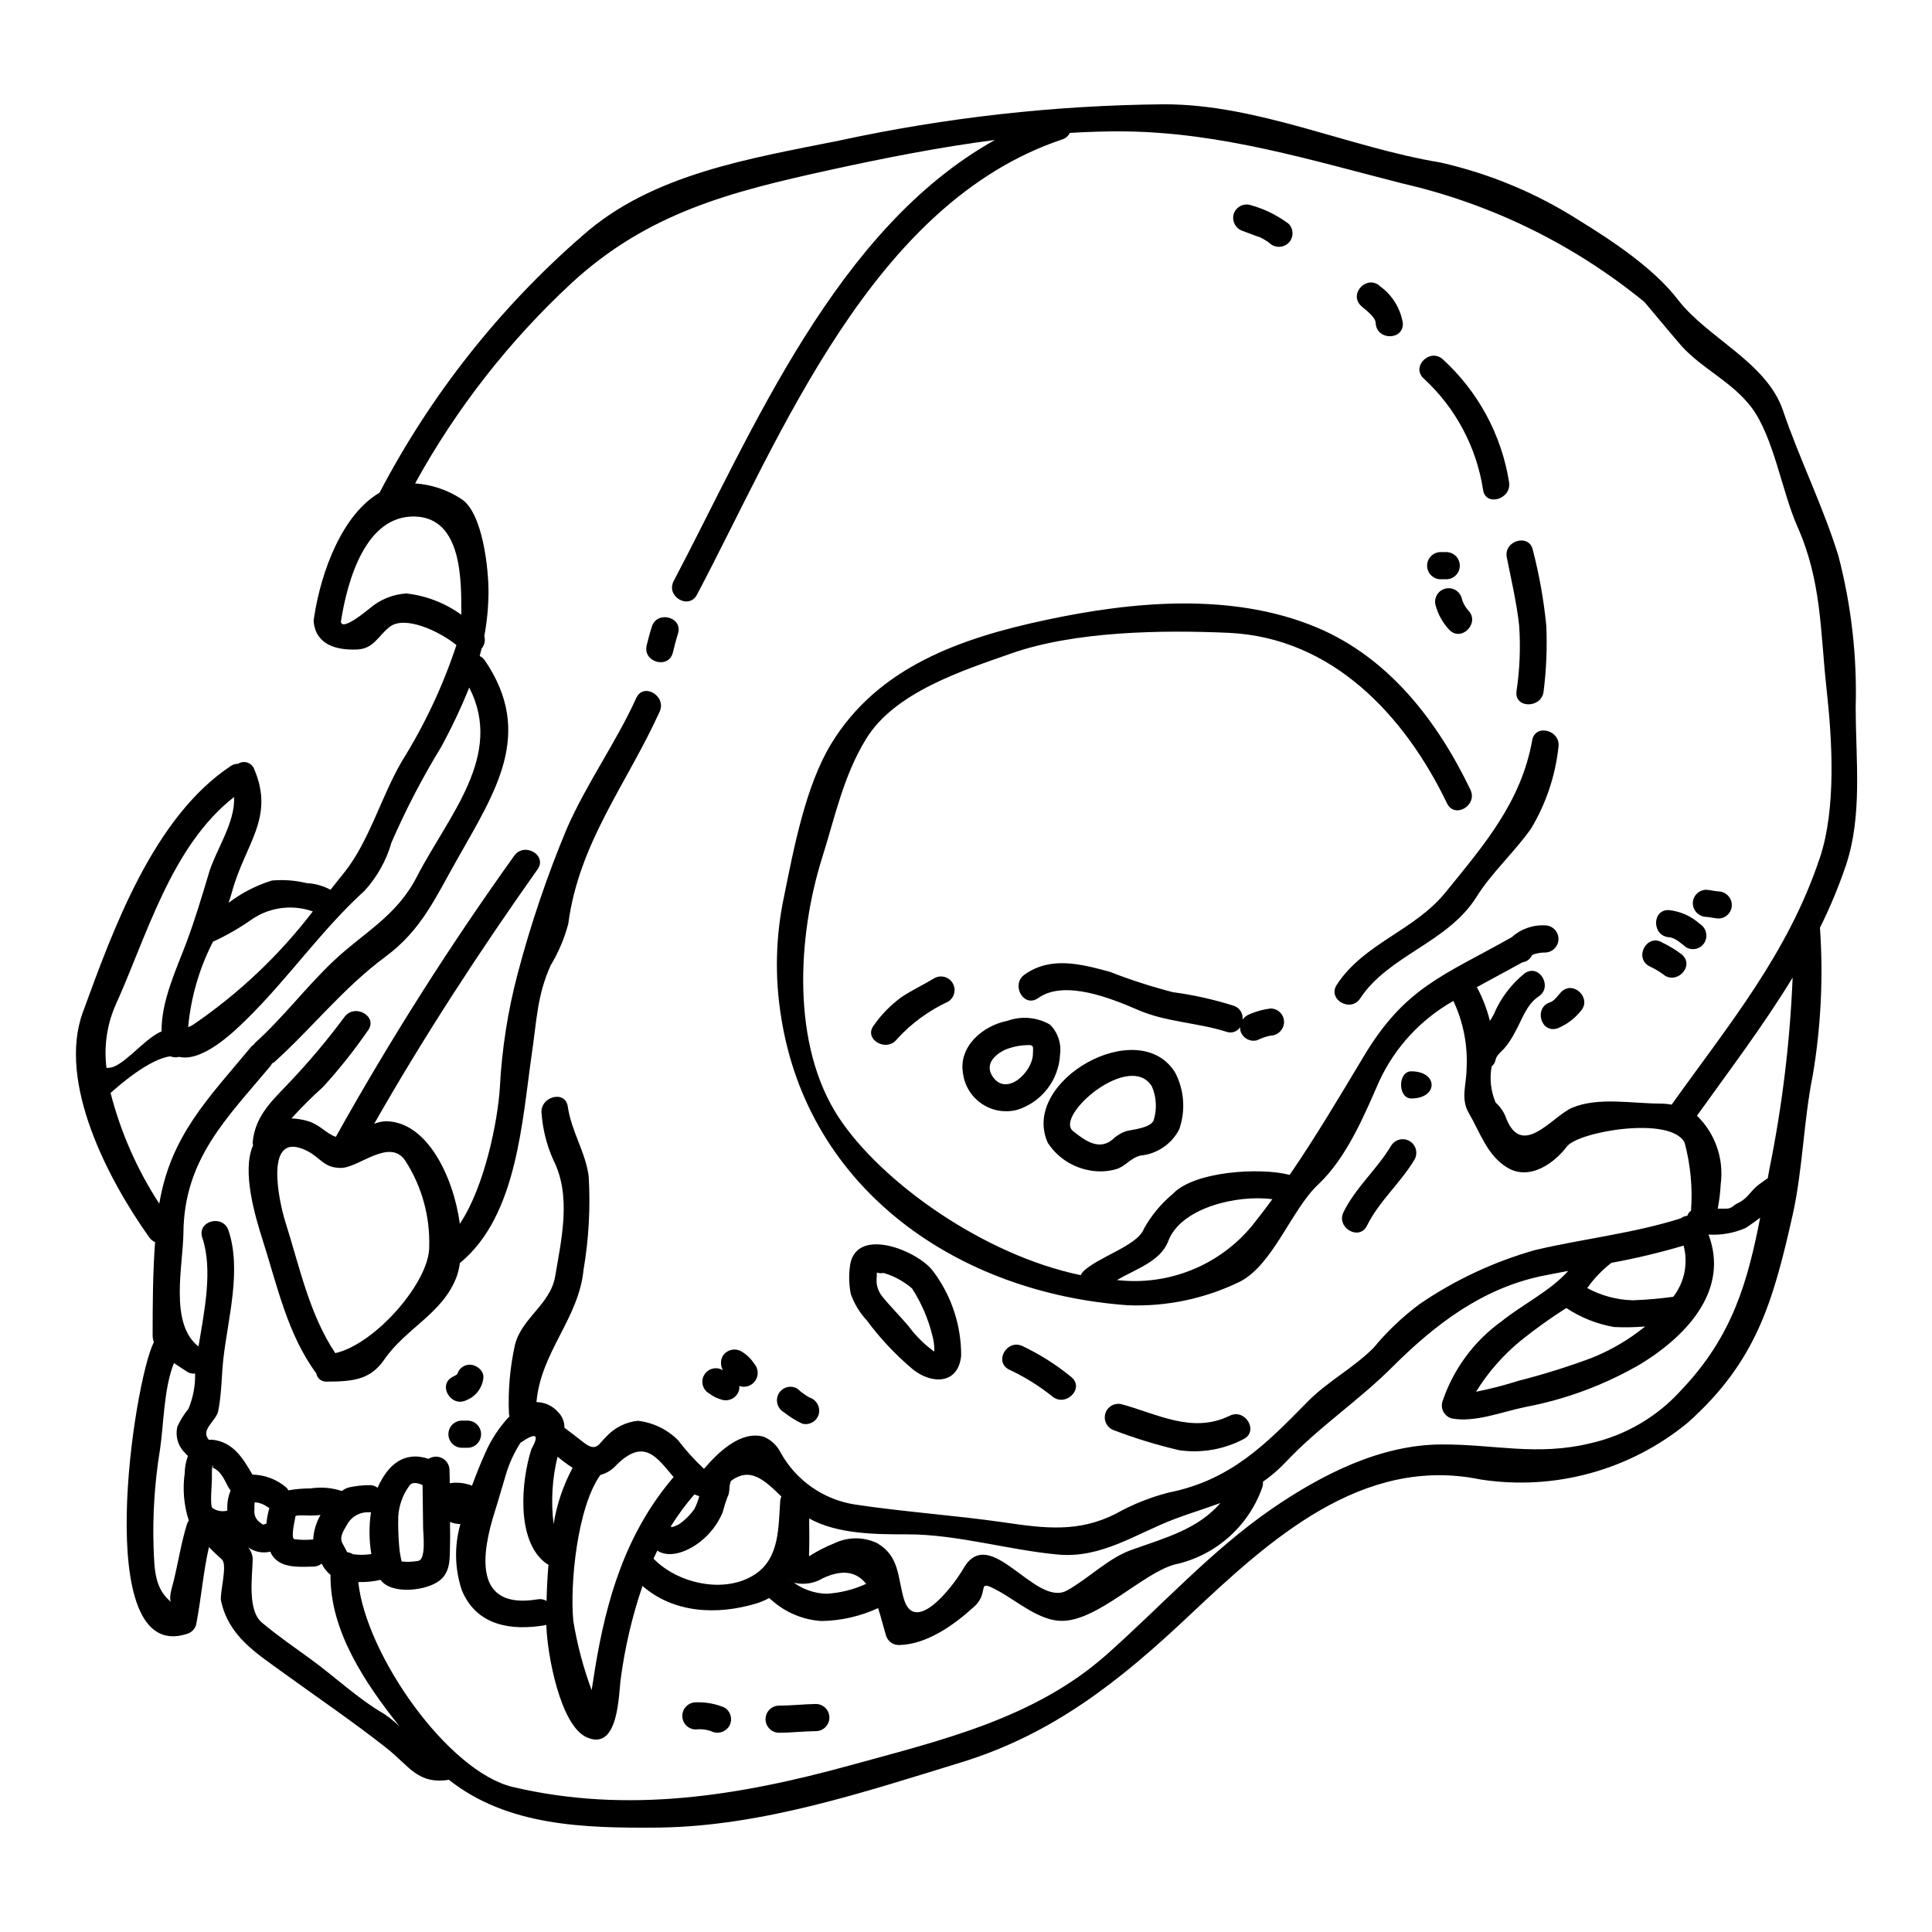 <?xml version="1.0" encoding="UTF-8"?>
<!-- Uploaded to: ICON Repo, www.iconrepo.com, Generator: ICON Repo Mixer Tools -->
<svg fill="#000000" width="800px" height="800px" version="1.1" viewBox="144 144 512 512" xmlns="http://www.w3.org/2000/svg">
 <g>
  <path d="m354.27 563.34c2.543 1.887 5.609 2.941 8.773 3.019 3.637-0.207 7.199-1.098 10.5-2.625-2.34-2.914-5.824-4.137-11.508-1.473-2.18 1.312-4.769 1.758-7.262 1.254-0.176-0.035-0.344-0.098-0.504-0.176zm-30.605-15.211v-0.004c1.723-1.133 3.215-2.586 4.387-4.281 0.531-1.07 0.953-2.188 1.262-3.34-0.434-0.145-0.867-0.289-1.297-0.469-2.305 2.66-4.398 5.496-6.258 8.484 0.07 0.035 0.105 0.109 0.141 0.145 0.27 0.004 0.539-0.043 0.789-0.145 0.113-0.031 0.977-0.5 0.977-0.391zm312.12-216.46c0 13.809 1.836 28.375-2.59 41.645v-0.004c-1.926 5.676-4.231 11.215-6.902 16.578 0 0.074 0.035 0.145 0.035 0.25v0.004c0.875 12.93 0.238 25.914-1.906 38.695-2.481 12.262-2.66 25.191-5.394 37.328-5.176 22.941-9.637 38.66-27.691 54.805v0.004c-15.324 12.641-35.32 18.141-54.953 15.109-31.434-6.477-55.992 16.039-77.285 36.105-18.234 17.191-36 31.363-60.312 38.84-25.785 7.91-52.793 16.926-80.016 17.297-20.355 0.215-40.387-0.469-55.816-12.66-8.266 1.297-10.5-3.668-16.578-8.449-8.66-6.832-18.125-13.273-27.113-19.781-7.406-5.391-14.602-9.746-16.688-19.168-0.43-2.047 1.797-9.445 0.25-10.965-1.258-1.152-2.41-2.195-3.453-3.309-1.547 6.797-2.051 13.629-3.383 20.5l0.004-0.004c-0.316 1.227-1.262 2.188-2.481 2.519-25.496 8.234-14.062-67-8.738-77.324v0.004c-0.195-0.531-0.305-1.09-0.328-1.656 0-7.91 0.035-16.578 0.648-24.852h0.004c-0.605-0.266-1.125-0.688-1.512-1.219-10.824-15.176-24.473-41.035-17.621-59.738 7.981-21.828 18.664-51.59 39.16-65.199 0.574-0.414 1.266-0.629 1.969-0.609 0.738-0.48 1.652-0.598 2.488-0.316 0.832 0.277 1.492 0.926 1.789 1.754 5.539 12.988-2.519 19.887-5.934 32.668-0.25 0.863-0.539 1.797-0.863 2.731 3.453-2.617 7.336-4.617 11.477-5.902 3.07-0.277 6.172-0.047 9.168 0.68 2.227 0.109 4.402 0.715 6.367 1.766 1.297-1.617 2.551-3.234 3.809-4.781 6.477-8.164 9.785-20.281 15.176-29.383v-0.004c6-9.617 10.828-19.914 14.387-30.676-4.461-3.633-13.594-7.945-17.656-4.852-3.059 2.363-4.207 5.754-8.488 6.008-5.512 0.289-11.074-1.152-11.688-7.336v-0.004c-0.031-0.426 0.016-0.852 0.141-1.258v-0.145c1.871-12.008 7.445-27.043 17.32-32.797v-0.004c13.539-25.914 31.82-49.055 53.898-68.219 18.453-16.328 44.477-20.355 67.973-25.105 28.285-6.121 57.121-9.34 86.059-9.602 24.957 0 48.762 11.363 73.184 15.426v-0.004c13.047 2.941 25.484 8.125 36.754 15.324 8.703 5.356 19.777 12.66 26.184 21.004 7.801 10.176 23.48 16.578 27.836 29.309 4.426 13.02 10.68 25.531 14.707 38.574v-0.004c3.449 13.18 4.992 26.785 4.586 40.402zm-9.527 39.754c4.387-13.16 3.309-31.141 1.797-44.871-1.691-15.285-1.258-28.41-7.695-42.938-4.102-9.207-6.332-23.914-12.23-31.684-5.144-6.762-12.84-10.066-18.414-16.137-1.402-1.547-9.711-11.543-9.891-11.727l0.004-0.004c-18.664-15.273-40.605-26.031-64.109-31.426-24.523-6.258-47.719-13.414-73.211-13.812-4.961-0.07-9.957 0.105-14.996 0.395-0.395 0.836-1.129 1.461-2.012 1.727-50.383 16.902-74.371 78.184-96.777 120.62-2.156 4.137-8.34 0.504-6.184-3.594 21.008-39.914 42.945-93.324 85.129-116.88-14.746 1.906-29.418 4.816-43.73 7.945-26.371 5.789-48.156 11.293-68.488 29.992h0.004c-16.566 15.363-30.562 33.285-41.453 53.082 4.316 0.293 8.484 1.68 12.117 4.027 5.859 3.543 7.406 18.957 7.336 24.957h0.004c-0.035 3.852-0.406 7.691-1.113 11.473 0.332 1.156 0.062 2.402-0.723 3.312-0.18 0.645-0.324 1.332-0.504 1.969 0.57 0.273 1.055 0.695 1.406 1.223 13.086 19.309 2.836 34.598-7.477 52.863-5.609 9.891-9.352 18.523-18.809 25.531-11.363 8.414-19.309 18.773-29.559 28.016-0.215 0.18-0.434 0.215-0.609 0.359l-0.004 0.004c-0.086 0.184-0.18 0.367-0.289 0.539-11.477 13.754-22.984 24.641-23.168 44.277-0.105 8.918-3.809 24.098 3.996 30.172 1.574-9.57 3.844-20.355 1.004-28.844-1.473-4.426 5.469-6.297 6.941-1.906 3.543 10.57-0.18 23.445-1.367 34.09-0.504 4.606-0.434 9.102-1.332 13.664-0.578 2.879-4.676 4.856-2.625 7.59l0.105 0.109 0.004 0.008c0.312-0.02 0.625-0.02 0.938 0 5.512 0.574 8.125 4.93 10.629 9.242 3.273 0.059 6.426 1.254 8.918 3.379 0.246 0.227 0.449 0.492 0.609 0.789 1.938-0.348 3.898-0.516 5.863-0.504 2.785-0.438 5.633-0.203 8.305 0.684 0.57-0.465 1.234-0.797 1.945-0.973 1.797-0.391 3.629-0.582 5.465-0.574 0.742-0.023 1.469 0.219 2.051 0.68 2.695-6.008 6.941-9.84 13.523-7.66 1.086-0.707 2.473-0.773 3.625-0.168 1.148 0.605 1.883 1.785 1.914 3.082 0.035 1.18 0.07 2.34 0.07 3.543 1.988-0.305 4.027-0.082 5.902 0.645 1.152-3.148 2.363-6.113 3.492-8.633 1.566-3.594 3.742-6.891 6.434-9.742-0.066-0.211-0.113-0.43-0.141-0.648-0.27-6.109 0.258-12.227 1.574-18.199 1.723-7.191 9.422-10.789 10.68-18.266 1.691-10.031 4.352-21.359-0.539-30.93-1.703-3.824-2.738-7.91-3.055-12.082-0.648-4.566 6.297-6.512 6.938-1.941 0.938 6.547 4.746 12.156 5.539 18.5 0.48 8.27 0.023 16.57-1.367 24.738-1.297 13.02-11.293 21.688-12.48 35.066 2.16 0.02 4.207 0.945 5.648 2.551 1.156 1.109 1.797 2.648 1.766 4.25 1.723 1.297 3.453 2.586 5.141 3.938 3.383 2.625 3.938 0.289 5.934-1.574v-0.004c2.188-2.379 5.168-3.875 8.379-4.211 4.019 0.465 7.762 2.266 10.629 5.117 2.086 2.727 4.394 5.277 6.902 7.625 3.707-4.328 9.676-10.215 15.793-8.52v-0.004c1.949 0.801 3.547 2.281 4.492 4.168 4.09 7.43 11.398 12.535 19.781 13.812 13.055 1.969 26.395 2.844 39.562 4.746 10.535 1.547 19.598 2.731 29.488-2.301h-0.004c4.402-2.465 9.105-4.352 13.992-5.609 16.531-3.309 25.785-12.805 36.973-24.203 5.176-5.25 12.117-8.883 17.406-14.203l-0.004-0.004c3.586-4.332 7.684-8.223 12.199-11.578 9.344-6.379 19.652-11.199 30.535-14.281 12.945-3.055 25.891-4.383 38.66-8.414 0.496-0.391 1.098-0.625 1.727-0.68 0.168-0.539 0.512-1.008 0.973-1.332 0.449-6.059-0.121-12.148-1.691-18.02-3.562-7.231-28.164-2.984-31.18 0.973-3.309 4.383-9.781 9.098-15.645 5.715-5.465-3.148-7.406-9.492-10.391-14.598-2.195-3.738-0.609-7.519-0.574-11.613h-0.004c0.359-6.219-0.84-12.422-3.488-18.055-8.605 4.844-15.473 12.266-19.633 21.219-4.066 9.277-8.66 20.316-16.219 27.438-7.051 6.617-11.867 21.113-20.68 25.715h-0.004c-9.238 4.516-19.453 6.672-29.73 6.269-45.023-3.199-84.691-30.566-91.887-76.359-1.734-10.637-1.469-21.504 0.785-32.043 2.555-12.621 5.684-29.242 12.48-40.387 12.406-20.391 34.383-28.016 56.785-32.797 23.105-4.953 49.465-7.398 71.82 1.934 19.098 7.984 32.008 24.742 40.785 43.012 2.012 4.172-4.172 7.805-6.188 3.633-11.207-23.254-30.336-43.891-57.82-45.188-17.621-0.789-40.816-0.469-57.688 5.469-13.016 4.566-30.961 10.32-38.477 22.691-6.008 9.816-8.199 20.605-11.613 31.434-6.547 20.785-8.238 49.699 4.426 68.879 11.219 17.012 38.227 36.391 64.121 41.754v-0.004c0.117-0.301 0.289-0.582 0.504-0.824 3.773-3.957 14.527-6.906 16.215-11.473v-0.004c1.953-3.512 4.539-6.633 7.625-9.203 5.613-6.043 23.16-7.121 31-5.07 6.981-10.18 13.16-20.645 19.68-31.488 10.969-18.305 21.148-21.328 39.059-31.434h0.035-0.004c2.445-2.234 5.688-3.391 8.992-3.199 1.938 0.062 3.477 1.652 3.477 3.594 0 1.941-1.539 3.531-3.477 3.598-0.797-0.008-1.59 0.086-2.363 0.285-0.367 0.047-0.723 0.172-1.043 0.363-0.105 0.07-0.141 0.07-0.18 0.07-0.004 0.078-0.027 0.152-0.07 0.219-0.484 0.91-1.383 1.527-2.41 1.652-4.062 2.266-8.129 4.387-12.082 6.582v-0.004c1.523 2.828 2.684 5.836 3.449 8.957 0.363-0.574 0.719-1.148 1.043-1.758v-0.004c1.797-4.262 4.629-8.008 8.238-10.898 3.883-2.555 7.477 3.668 3.629 6.188-3.234 2.121-4.383 6.184-6.219 9.383-0.797 1.605-1.785 3.102-2.949 4.461-0.789 0.828-1.969 1.727-2.227 2.914h-0.004c-0.117 0.695-0.488 1.324-1.043 1.762-0.594 3.223-0.23 6.547 1.043 9.566 1.059 0.957 1.918 2.121 2.519 3.414 4.168 12.082 12.441 0.25 17.762-2.012 6.941-2.914 15.934-1.113 23.223-1.113h0.004c1.055 0.004 2.109 0.098 3.148 0.289 15.148-21.246 30.793-39.984 39.246-65.34zm-13.273 82.031v-0.004c3.352-16.605 5.383-33.453 6.082-50.379-7.625 12.547-16.531 24.273-25.355 36.605v-0.004c4.844 4.707 7.18 11.43 6.297 18.129-0.113 2.184-0.379 4.359-0.789 6.508h2.266c1.508 0 1.758-0.867 3.148-1.512 2.41-1.113 3.234-3.059 5.176-4.641 0.867-0.68 1.762-1.297 2.66-1.906 0.152-0.941 0.336-1.84 0.512-2.812zm-2.516 13.238c-1.258 0.934-2.555 1.906-3.887 2.754l0.004-0.004c-3.09 1.348-6.457 1.941-9.816 1.727 5.391 14.203-4.93 26.254-17.801 34.199l-0.004 0.004c-9.473 5.543-19.824 9.422-30.605 11.473-5.969 1.18-13.484 4.242-19.633 3.055-0.918-0.254-1.699-0.867-2.164-1.695-0.465-0.832-0.582-1.812-0.32-2.731 2.867-8.602 8.375-16.078 15.742-21.359 5.574-4.461 12.699-7.91 17.48-13.16v-0.004c0.027-0.051 0.062-0.102 0.109-0.141-2.262 0.43-4.602 0.863-6.902 1.332-15.898 3.305-28.34 12.836-39.562 24.008-9.023 9.055-19.68 16.039-28.445 25.391-1.816 1.906-3.816 3.629-5.973 5.141 0.059 0.613-0.039 1.234-0.289 1.801-3.731 10.258-12.48 17.867-23.156 20.141-8.52 2.363-20.316 14.926-29.852 14.926-5.93 0-11.867-5.215-16.648-7.84-6.582-3.633-2.156 0.035-6.582 4.062-5.356 4.891-12.551 10.031-19.926 10.18v-0.004c-1.598 0.031-3.012-1.02-3.449-2.555-0.684-2.262-1.297-4.816-2.086-7.227-4.719 2.18-9.84 3.348-15.035 3.418-4.879-0.316-9.512-2.258-13.16-5.512-0.238-0.164-0.457-0.359-0.648-0.574-1.059 0.562-2.164 1.031-3.309 1.402-10.629 3.234-22.082 2.555-30.285-4.606h0.004c-2.711 7.941-4.637 16.133-5.75 24.453-0.613 4.102-0.469 19.422-8.992 15.68-7.047-3.059-10.535-22.012-10.754-29.848-0.176 0.035-0.25 0.141-0.43 0.141-8.777 1.477-18.02 0.18-21.938-9.242l-0.004 0.004c-1.91-5.688-2.047-11.82-0.395-17.586-0.945-0.008-1.883-0.203-2.754-0.574 0 2.012 0.074 4.027 0 6.043-0.105 3.523 0.25 7.121-2.754 9.492-3.453 2.731-12.699 3.809-15.609-0.109h-0.004c-0.02-0.02-0.031-0.047-0.035-0.07-1.934 0.449-3.918 0.645-5.902 0.574 1.969 19.133 23.664 50.203 40.934 54.316 30.496 7.191 59.984 2.363 89.617-5.789 23.914-6.582 48.621-12.336 67.699-29.238 14.531-12.875 27.875-27.695 43.914-38.734 13.125-8.988 28.66-16.973 44.953-17.008 13.988-0.074 25.191 3.148 39.449-0.328h0.004c9.359-2.113 17.824-7.106 24.203-14.273 13.441-14.164 17.434-28.586 20.742-45.52zm-23.055 21.004v-0.008c2.992-3.852 4.012-8.879 2.758-13.594-6.293 1.867-12.68 3.391-19.133 4.566-2.457 1.898-4.613 4.156-6.406 6.691 3.707 2.016 7.836 3.125 12.051 3.234 3.523-0.117 7.039-0.418 10.535-0.898 0.086-0.012 0.133 0.023 0.191-0.012zm-7.406 7.836v-0.004c-2.75 0.227-5.512 0.277-8.266 0.145-4.523-0.785-8.832-2.5-12.656-5.035-4.16 2.644-8.168 5.512-12.012 8.598-4.695 3.836-8.719 8.43-11.906 13.59 3.816-0.758 7.586-1.73 11.293-2.914 6.543-1.668 12.988-3.684 19.316-6.039 5.137-2.051 9.934-4.871 14.227-8.355zm-98.828-33.742c-9.445-1.223-24.277 2.301-27.582 11.113-2.016 5.359-8.527 7.371-13.594 10.324h-0.004c13.652 1.586 27.172-3.871 35.895-14.492 1.832-2.312 3.613-4.613 5.285-6.945zm-13.742 80.523c-3.703 1.367-7.625 2.551-11.867 4.133-10.5 3.938-19.527 10.574-31.176 9.531-13.238-1.223-26.723-5.359-39.883-5.359-8.266 0-18.523 0-26.07-4.207 0.035 3.094 0.07 6.617-0.039 10.031h-0.004c2.113-1.363 4.356-2.519 6.691-3.449 3.574-1.73 7.734-1.758 11.328-0.07 5.973 3.488 5.434 8.953 7.086 14.707 2.805 9.711 12.621-2.481 15.859-8.023 6.981-12.043 18.992 10.465 27.371 5.902 5.715-3.148 10.93-8.562 17.082-10.754 9.316-3.316 17.582-5.508 23.621-12.449zm-114.18 20.387v0.004c0.078 0.066 0.16 0.129 0.254 0.18l-0.215-0.215h-0.004c-0.004 0.016-0.02 0.027-0.035 0.027zm-2.484-21.074v0.004c0.055-0.359 0.152-0.711 0.293-1.043-4.461-4.328-8.266-8.023-13.418-4.062-0.035 0.07 0 0.141-0.035 0.211-0.504 1.332-0.105 2.734-0.828 3.996-0.5 1.344-0.934 2.711-1.293 4.098-1.285 3.062-3.344 5.738-5.969 7.769-3.023 2.41-7.949 4.531-11.332 2.34-0.359 0.715-0.68 1.402-1.004 2.121 6.363 6.582 18.84 9.492 26.934 4.133 6.477-4.324 6.148-12.344 6.652-19.57zm-28.586 7.336v0.004c0.09 0.078 0.164 0.18 0.211 0.289-0.039-0.117-0.113-0.215-0.211-0.289-0.062-0.102-0.148-0.188-0.25-0.254 0.062 0.102 0.148 0.184 0.25 0.246zm0.324-13.523c-4.328-5.035-7.769-10.68-15.285-3.055v0.004c-1.098 1.207-2.523 2.066-4.102 2.481-0.02 0-0.035 0.016-0.035 0.035-6.078 8.488-8.094 28.703-7.156 38.664 1.027 6.254 2.652 12.395 4.856 18.336 0.289-1.688 0.539-3.383 0.789-5.035 3.059-18.992 8.234-36.578 20.934-51.434zm-26.766-2.445v0.004c-1.383-0.91-2.715-1.895-3.988-2.957-1.438 5.844-1.789 11.902-1.043 17.875 0.828-5.223 2.531-10.27 5.039-14.926zm-6.902 35.277c0.07-3.019 0.215-6.297 0.504-9.637l-0.004 0.008c-0.324-0.133-0.629-0.312-0.898-0.539-7.695-6.043-6.328-21.617-3.633-30.031 2.231-3.992 1.258-4.566-2.879-1.723v-0.004c-1.762 2.734-3.106 5.715-3.992 8.844-0.969 3.148-1.836 6.367-2.844 9.496-3.305 10.5-6.043 26.035 11.332 23.16l0.004 0.004c0.828-0.168 1.691-0.02 2.414 0.418zm-34.41-191.86c8.414-16.328 23.195-32.148 13.918-50.203-2.18 5.414-4.68 10.699-7.481 15.82-4.953 8.102-9.34 16.539-13.125 25.246-1.359 4.766-3.812 9.148-7.156 12.805-11.414 10.359-20.281 23.34-31.359 34.164-3.812 3.773-11.762 11.223-17.766 9.84-0.762 0.203-1.57 0.152-2.305-0.145-5.539 0.648-13.664 7.734-15.859 9.711h0.004c2.676 10.414 7.035 20.32 12.906 29.328 3.023-18.02 12.875-27.766 24.453-41.684 0.176-0.168 0.367-0.312 0.574-0.434 0.145-0.141 0.18-0.324 0.328-0.465 7.406-6.656 13.414-14.672 20.676-21.582 8.164-7.731 16.793-11.938 22.191-22.402zm11.809-69.516c0.07-9.281 0.141-25.5-12.082-26-13.309-0.543-18.105 17.043-19.816 27.797v0.074c0.289 2.66 7.266-3.273 7.66-3.562h-0.004c2.715-2.32 6.109-3.699 9.676-3.934 5.254 0.59 10.266 2.527 14.555 5.625zm-11.293 250.72c2.012-0.574 1.18-7.231 1.18-8.633-0.035-3.809-0.105-7.625-0.141-11.434-1.297-0.543-2.844-1.008-3.633 0.359v0.004c-1.652 2.324-2.625 5.062-2.809 7.91-0.062 2.422-0.004 4.848 0.184 7.266 0.094 1.594 0.332 3.172 0.715 4.723 1.5 0.156 3.012 0.094 4.492-0.184zm-9.352 40.457v0.004c1.551 1.02 3 2.188 4.328 3.488-9.348-11.723-18.5-25.496-18.336-40.207-0.992-0.809-1.793-1.828-2.34-2.984-0.59 0.488-1.32 0.766-2.086 0.789-3.812 0.07-9.102 0.609-11.293-3.418-0.086-0.172-0.16-0.352-0.215-0.539-2.043 0.5-4.203 0.078-5.906-1.152 0.793 0.922 1.227 2.094 1.223 3.309-0.176 5.035-1.367 13.449 2.445 16.648 4.211 3.543 8.777 6.656 13.203 9.891 6.305 4.633 12.277 10.262 18.965 14.184zm-3.269-53.367-0.004 0.004c-0.109 0.004-0.219 0.031-0.324 0.07-2.434-0.195-4.758 1.031-5.969 3.148-0.867 1.574-2.231 3.344-1.258 5.117 0.43 0.754 0.828 1.512 1.219 2.301 0.551 0.066 1.078 0.25 1.547 0.539 1.613 0.223 3.25 0.211 4.859-0.035-0.605-3.684-0.633-7.441-0.086-11.133zm-13.383 0.789c-0.887 0.102-1.773 0.148-2.664 0.145-0.973 0-1.969-0.105-2.953-0.035-1.367 0.035-0.934 0.145-1.258 1.477-0.141 0.68-0.969 4.602-0.07 4.816 1.656 0.223 3.336 0.246 5 0.07 0.125-2.277 0.789-4.492 1.934-6.461zm-2.051-159.96v0.004c-5.297-1.875-11.164-1.172-15.863 1.902-3.332 2.367-6.875 4.418-10.59 6.125-3.621 7.051-5.856 14.73-6.578 22.625 0.457-0.145 0.891-0.352 1.293-0.613 12.109-8.254 22.82-18.391 31.73-30.027zm-11.508 158.09-0.004 0.004c-0.23-0.094-0.445-0.215-0.645-0.363-0.953-0.676-2.074-1.074-3.238-1.148 0 0.07-0.035 0.141-0.035 0.289v-0.004c-0.047 0.562-0.059 1.125-0.035 1.691-0.145 1.043 0.184 2.098 0.895 2.875 0.344 0.359 0.73 0.676 1.156 0.938 0.098 0.062 0.207 0.113 0.32 0.141 0.254-0.109 0.52-0.191 0.789-0.246 0.148-1.406 0.41-2.797 0.785-4.16zm-15.98-168.4c1.836-6.043 6.981-13.238 6.617-20-16.793 13.125-23.16 37.082-31.609 55.602-2.137 5.121-2.891 10.715-2.191 16.219 0.215 0 0.324-0.07 0.539-0.07 3.598 0 8.953-7.125 13.484-9.387 0.18-0.109 0.395-0.145 0.574-0.25-0.105-7.945 3.777-16.137 6.512-23.375 2.336-6.191 4.172-12.41 6.074-18.738zm5.719 163.74c-0.141-0.148-0.273-0.305-0.391-0.469-1.18-2.016-1.969-4.531-4.328-5.539 0.035-0.973-0.035-0.973-0.18 0-0.035 0.215-0.035 0.434-0.07 0.645v2.363c0.035 1.082-0.609 7.266 0.18 7.699h-0.004c1.137 0.77 2.551 1.02 3.887 0.68h0.035c0-0.324-0.035-0.609-0.035-0.934 0.012-1.527 0.32-3.035 0.906-4.445zm-11.188-21.613h0.004c1.238-2.961 1.84-6.144 1.762-9.352-0.801 0.109-1.613-0.094-2.262-0.574-0.902-0.613-2.086-1.332-3.344-2.195-2.734 6.762-2.695 16.531-3.738 23.199l-0.004-0.004c-1.379 8.523-1.934 17.156-1.656 25.785 0.25 5.539 0.18 10.824 4.746 14.422-0.934-0.754 0.25-4.328 0.578-5.648 1.254-5.176 1.969-10.031 3.543-15.137 0.109-0.324 0.27-0.625 0.469-0.902-1.316-4.047-1.684-8.34-1.078-12.551 0.012-1.562 0.305-3.109 0.863-4.566-0.305-0.219-0.574-0.484-0.789-0.789-1.871-1.816-2.637-4.492-2.004-7.023 0.77-1.672 1.75-3.238 2.914-4.664z"/>
  <path d="m602.95 383.82c0.008 0.957-0.371 1.871-1.047 2.547-0.672 0.676-1.59 1.055-2.543 1.051-1.043-0.07-2.086-0.359-3.148-0.434h-0.004c-1.965-0.039-3.551-1.625-3.598-3.594 0.008-1.984 1.613-3.59 3.598-3.594 1.043 0.07 2.086 0.359 3.148 0.434l0.004-0.004c1.969 0.031 3.559 1.625 3.59 3.594z"/>
  <path d="m594.44 388.82c1.684 1.027 2.258 3.203 1.297 4.93-0.477 0.82-1.262 1.422-2.18 1.664-0.918 0.242-1.895 0.109-2.715-0.371-1.223-0.938-2.879-2.555-4.496-2.66-4.606-0.289-4.641-7.477 0-7.191 3.012 0.336 5.84 1.602 8.094 3.629z"/>
  <path d="m589.79 397.02c3.418 3.125-1.688 8.199-5.117 5.117-1.18-0.832-2.434-1.555-3.742-2.156-3.938-2.41-0.359-8.633 3.598-6.188 1.859 0.891 3.621 1.973 5.262 3.227z"/>
  <path d="m557.71 406.91c3.234-3.305 8.344 1.762 5.117 5.117-1.617 1.984-3.707 3.531-6.078 4.496-4.461 1.438-6.328-5.512-1.941-6.906 1.176-0.406 2.074-1.844 2.902-2.707z"/>
  <path d="m550.05 340.17c0.828-4.531 7.731-2.625 6.938 1.945h0.004c-0.844 7.606-3.32 14.941-7.266 21.5-4.496 6.367-10.359 11.543-14.496 18.164-7.586 12.043-23.301 15.426-30.75 26.789-2.516 3.887-8.773 0.293-6.219-3.594 7.262-11.113 20.535-14.242 28.879-24.566 10.176-12.523 19.996-23.891 22.91-40.238z"/>
  <path d="m553.79 309.86c0.246 5.801 0.008 11.609-0.719 17.371-0.504 4.531-7.731 4.602-7.191 0 0.867-5.746 1.109-11.57 0.719-17.371-0.684-6.223-2.051-11.977-3.273-18.105-0.934-4.531 6.008-6.477 6.906-1.945 1.703 6.582 2.894 13.285 3.559 20.051z"/>
  <path d="m543.93 271.83c0.645 4.531-6.297 6.512-6.906 1.941v-0.004c-1.75-11.312-7.293-21.695-15.715-29.453-3.457-3.129 1.652-8.199 5.07-5.07 9.379 8.559 15.566 20.047 17.551 32.586z"/>
  <path d="m533.14 305.78c3.148 3.383-1.91 8.488-5.117 5.074-1.715-1.844-2.949-4.078-3.598-6.512-0.469-1.883 0.645-3.797 2.512-4.324 1.867-0.523 3.816 0.531 4.398 2.383 0.297 1.262 0.922 2.43 1.805 3.379z"/>
  <path d="m527.43 290.31c1.922 0.09 3.434 1.676 3.434 3.598 0 1.926-1.512 3.508-3.434 3.598h-1.797c-1.922-0.09-3.434-1.672-3.434-3.598 0-1.922 1.512-3.508 3.434-3.598z"/>
  <path d="m512.65 447.65c1.016-1.688 3.199-2.246 4.902-1.254 1.699 0.996 2.285 3.172 1.316 4.887-3.703 6.223-9.387 11.02-12.594 17.516-2.047 4.172-8.266 0.539-6.219-3.598 3.242-6.559 8.883-11.328 12.594-17.551z"/>
  <path d="m518 427.91c7.191 0 7.191 7.195 0 7.195-3.598 0-3.598-7.195 0-7.195z"/>
  <path d="m515.77 229.64c0.215 4.641-6.977 4.606-7.191 0-0.105-1.793-2.695-3.453-3.938-4.637-3.305-3.273 1.762-8.344 5.117-5.117 3.215 2.328 5.375 5.836 6.012 9.754z"/>
  <path d="m485.49 203.29c1.387 1.406 1.387 3.664 0 5.07-1.422 1.395-3.695 1.395-5.117 0-0.77-0.566-1.59-1.059-2.449-1.473-1.508-0.469-2.984-1.113-4.496-1.652h0.004c-1.891-0.559-3.004-2.516-2.516-4.426 0.543-1.902 2.516-3.008 4.422-2.484 3.664 1.012 7.106 2.695 10.152 4.965z"/>
  <path d="m480.69 411.26c0.953-0.004 1.871 0.375 2.547 1.051 0.676 0.672 1.055 1.59 1.051 2.543-0.031 1.977-1.625 3.566-3.598 3.598-1.23 0.254-2.422 0.668-3.543 1.227-1.914 0.512-3.883-0.613-4.422-2.519-0.059-0.309-0.086-0.621-0.074-0.934-0.805 1.215-2.344 1.703-3.703 1.18-7.625-2.41-16.004-2.555-23.34-5.754-6.938-2.984-19.457-8.164-26.504-3.148-3.773 2.699-7.332-3.543-3.594-6.219 6.977-5 15.137-2.754 22.586-0.754h-0.004c5.438 2.125 11 3.926 16.652 5.391 5.461 0.727 10.852 1.926 16.105 3.586 1.617 0.461 2.656 2.035 2.449 3.703 0.477-0.68 1.156-1.195 1.938-1.477 1.742-0.738 3.578-1.234 5.453-1.473z"/>
  <path d="m469.89 519.18c4.137-2.016 7.801 4.168 3.633 6.219-5.246 2.746-11.223 3.766-17.082 2.914-5.828-1.371-11.562-3.125-17.156-5.25-1.844-0.59-2.891-2.523-2.379-4.387 0.512-1.863 2.402-2.988 4.285-2.555 9.746 2.664 18.844 7.879 28.699 3.059z"/>
  <path d="m455.46 428.3c2.394 4.641 2.773 10.062 1.043 14.988-2.008 3.898-5.852 6.512-10.215 6.941-2.66 0.609-3.938 2.805-6.438 3.598-2.184 0.633-4.481 0.77-6.723 0.395-4.684-0.711-8.844-3.379-11.438-7.34-7.481-16.457 24.242-34.227 33.77-18.582zm-5.754 12.66c0.941-2.965 0.789-6.168-0.434-9.031-5.824-9.527-25.977 7.805-20.891 11.836 2.949 2.336 6.723 5.246 10.355 2.297v0.004c1.035-1.027 2.289-1.812 3.668-2.301 1.797-0.43 6.394-0.828 7.301-2.805z"/>
  <path d="m427.95 508.97c3.543 3.019-1.574 8.055-5.117 5.07v-0.004c-3.512-2.805-7.344-5.184-11.414-7.082-4.133-2.086-0.504-8.266 3.633-6.188 4.617 2.195 8.949 4.949 12.898 8.203z"/>
  <path d="m422.27 415.54c2.066 2.062 3.047 4.977 2.66 7.871-0.16 3.32-1.336 6.512-3.371 9.141-2.031 2.633-4.824 4.574-7.996 5.566-3.199 0.836-6.602 0.262-9.348-1.582s-4.57-4.773-5.008-8.051c-1.258-7.191 5.285-12.695 11.762-13.953 3.731-1.348 7.867-0.98 11.301 1.008zm-4.535 7.871c0-1.797 0.434-2.59-1.473-2.445-2.09 0.051-4.148 0.488-6.078 1.297-2.734 1.402-5.215 3.844-3.148 7.012 3.723 5.504 10.523-1.184 10.699-5.859z"/>
  <path d="m391.63 481.35c4.637 6.371 7.117 14.055 7.086 21.938-0.789 7.769-8.023 7.59-12.988 3.453v-0.004c-4.469-3.777-8.488-8.062-11.973-12.762-1.887-2.027-3.344-4.41-4.277-7.016-0.457-2.273-0.559-4.602-0.293-6.902 0.938-11.367 17.516-4.93 21.902 0.574 0.035 0.035 0.035 0.105 0.07 0.141h0.004c0.176 0.176 0.332 0.371 0.469 0.578zm-0.035 20.82c0.051-1.418-0.121-2.836-0.504-4.207-1.086-4.441-2.91-8.672-5.394-12.516-2.188-1.883-4.746-3.277-7.516-4.098-0.598 0.117-1.215 0.078-1.797-0.109-0.035 0.395-0.035 0.789-0.035 1.18-0.25 1.855 0.285 3.731 1.473 5.176 2.231 2.754 4.723 5.215 6.981 7.871h-0.004c1.863 2.539 4.106 4.773 6.652 6.621 0.055 0.012 0.105 0.043 0.145 0.082z"/>
  <path d="m391.66 403.2c1.711-0.914 3.836-0.312 4.816 1.359 0.977 1.676 0.453 3.824-1.18 4.863-5.137 2.375-9.746 5.75-13.562 9.926-2.731 3.668-8.988 0.105-6.184-3.598 2.023-2.898 4.516-5.438 7.375-7.516 2.801-1.871 5.859-3.273 8.734-5.035z"/>
  <path d="m358.47 514.33c1.883 0.57 2.984 2.516 2.516 4.422-0.527 1.918-2.508 3.047-4.422 2.519-1.742-0.832-3.383-1.855-4.891-3.059-1.703-1.012-2.281-3.207-1.293-4.926 0.996-1.703 3.18-2.281 4.891-1.297 0.977 0.895 2.051 1.68 3.199 2.34z"/>
  <path d="m360.2 595.57c1.984 0 3.598 1.613 3.598 3.598 0 1.988-1.613 3.598-3.598 3.598-3.269 0.035-6.582 0.43-9.84 0.43-1.941-0.062-3.481-1.656-3.481-3.598 0-1.938 1.539-3.531 3.481-3.594 3.258 0.012 6.566-0.383 9.84-0.434z"/>
  <path d="m343.87 505.38c1.109 1.25 1.238 3.098 0.309 4.492-0.93 1.391-2.68 1.984-4.266 1.441 0.051 0.383 0.027 0.773-0.07 1.148-0.562 1.891-2.512 3-4.422 2.519-1.281-0.344-2.484-0.93-3.543-1.727-1.688-1.004-2.25-3.176-1.266-4.871 0.984-1.695 3.152-2.285 4.859-1.316 0.035 0 0.074 0.039 0.109 0.039-0.652-1.145-0.68-2.539-0.074-3.707 1.031-1.68 3.203-2.246 4.926-1.293 1.379 0.816 2.555 1.934 3.438 3.273z"/>
  <path d="m335.96 596.5c1.707 1.012 2.285 3.207 1.293 4.93-1.031 1.676-3.203 2.246-4.926 1.293-1.301-0.422-2.672-0.555-4.027-0.395-1.941-0.062-3.481-1.652-3.481-3.594 0-1.941 1.539-3.531 3.481-3.598 2.621-0.113 5.238 0.352 7.66 1.363z"/>
  <path d="m316.75 310.06c1.402-4.387 8.344-2.519 6.902 1.906-0.504 1.617-0.934 3.269-1.332 4.965-1.113 4.496-8.059 2.59-6.938-1.945 0.434-1.656 0.828-3.309 1.367-4.926z"/>
  <path d="m312.62 328.98c1.906-4.207 8.094-0.539 6.188 3.629-8.742 19.242-21.363 34.668-24.203 56.176h0.004c-1.023 3.883-2.598 7.602-4.676 11.039-3.598 7.984-3.703 14.672-4.965 23.223-2.625 18.016-3.887 43.262-19.098 55.672-0.156 1.238-0.445 2.453-0.863 3.629-3.668 9.785-13.449 13.594-19.238 22.043-3.668 5.285-8.266 5.754-15.465 5.754-1.246-0.047-2.285-0.965-2.484-2.191-7.586-10.234-10.355-23.223-14.129-35.066-2.051-6.434-5.684-18.5-2.625-25.352-0.062-0.262-0.098-0.523-0.109-0.789 0.613-6.691 4.723-10.684 9.207-15.32h-0.004c5.414-5.664 10.473-11.656 15.145-17.945 2.731-3.668 8.988-0.105 6.184 3.633-3.609 5.223-7.559 10.195-11.832 14.891-2.945 2.644-5.754 5.441-8.414 8.379 1.387 0.055 2.762 0.273 4.102 0.645 3.418 0.938 5.144 3.453 7.66 4.242h-0.004c14.344-25.688 30.121-50.547 47.258-74.465 2.66-3.777 8.883-0.18 6.188 3.594-15.289 21.582-30.102 44.273-43.297 67.434 0.996-0.43 2.066-0.66 3.148-0.684 10.754 0.07 17.84 14.457 19.562 27.16 6.617-9.84 10.066-27.367 10.609-36.07h-0.004c0.535-10.293 2.141-20.5 4.789-30.461 3.441-13 7.766-25.75 12.945-38.16 5.262-12.027 12.957-22.656 18.422-34.637zm-79.762 173.62c10.715-2.445 24.992-18.988 24.883-28.195v0.004c0.25-8.023-1.934-15.934-6.258-22.691-4.133-6.402-12.371 1.797-17.152 1.797-4.566 0-5.32-2.699-8.988-4.535-11.613-5.824-7.406 13.523-5.719 18.844 3.703 11.652 6.328 24.457 13.234 34.777z"/>
  <path d="m268.49 505.66c1.797 0 3.887 1.652 3.598 3.598-0.312 2.602-2.023 4.824-4.461 5.789-4.137 2.086-7.769-4.102-3.633-6.188 0.336-0.156 0.664-0.336 0.973-0.539 0.082-0.035 0.152-0.082 0.219-0.141 0.402-1.492 1.758-2.527 3.305-2.519z"/>
  <path d="m268.06 520.48c1.922 0.09 3.434 1.672 3.434 3.598 0 1.922-1.512 3.508-3.434 3.598h-1.797c-1.922-0.09-3.434-1.676-3.434-3.598 0-1.926 1.512-3.508 3.434-3.598z"/>
 </g>
</svg>